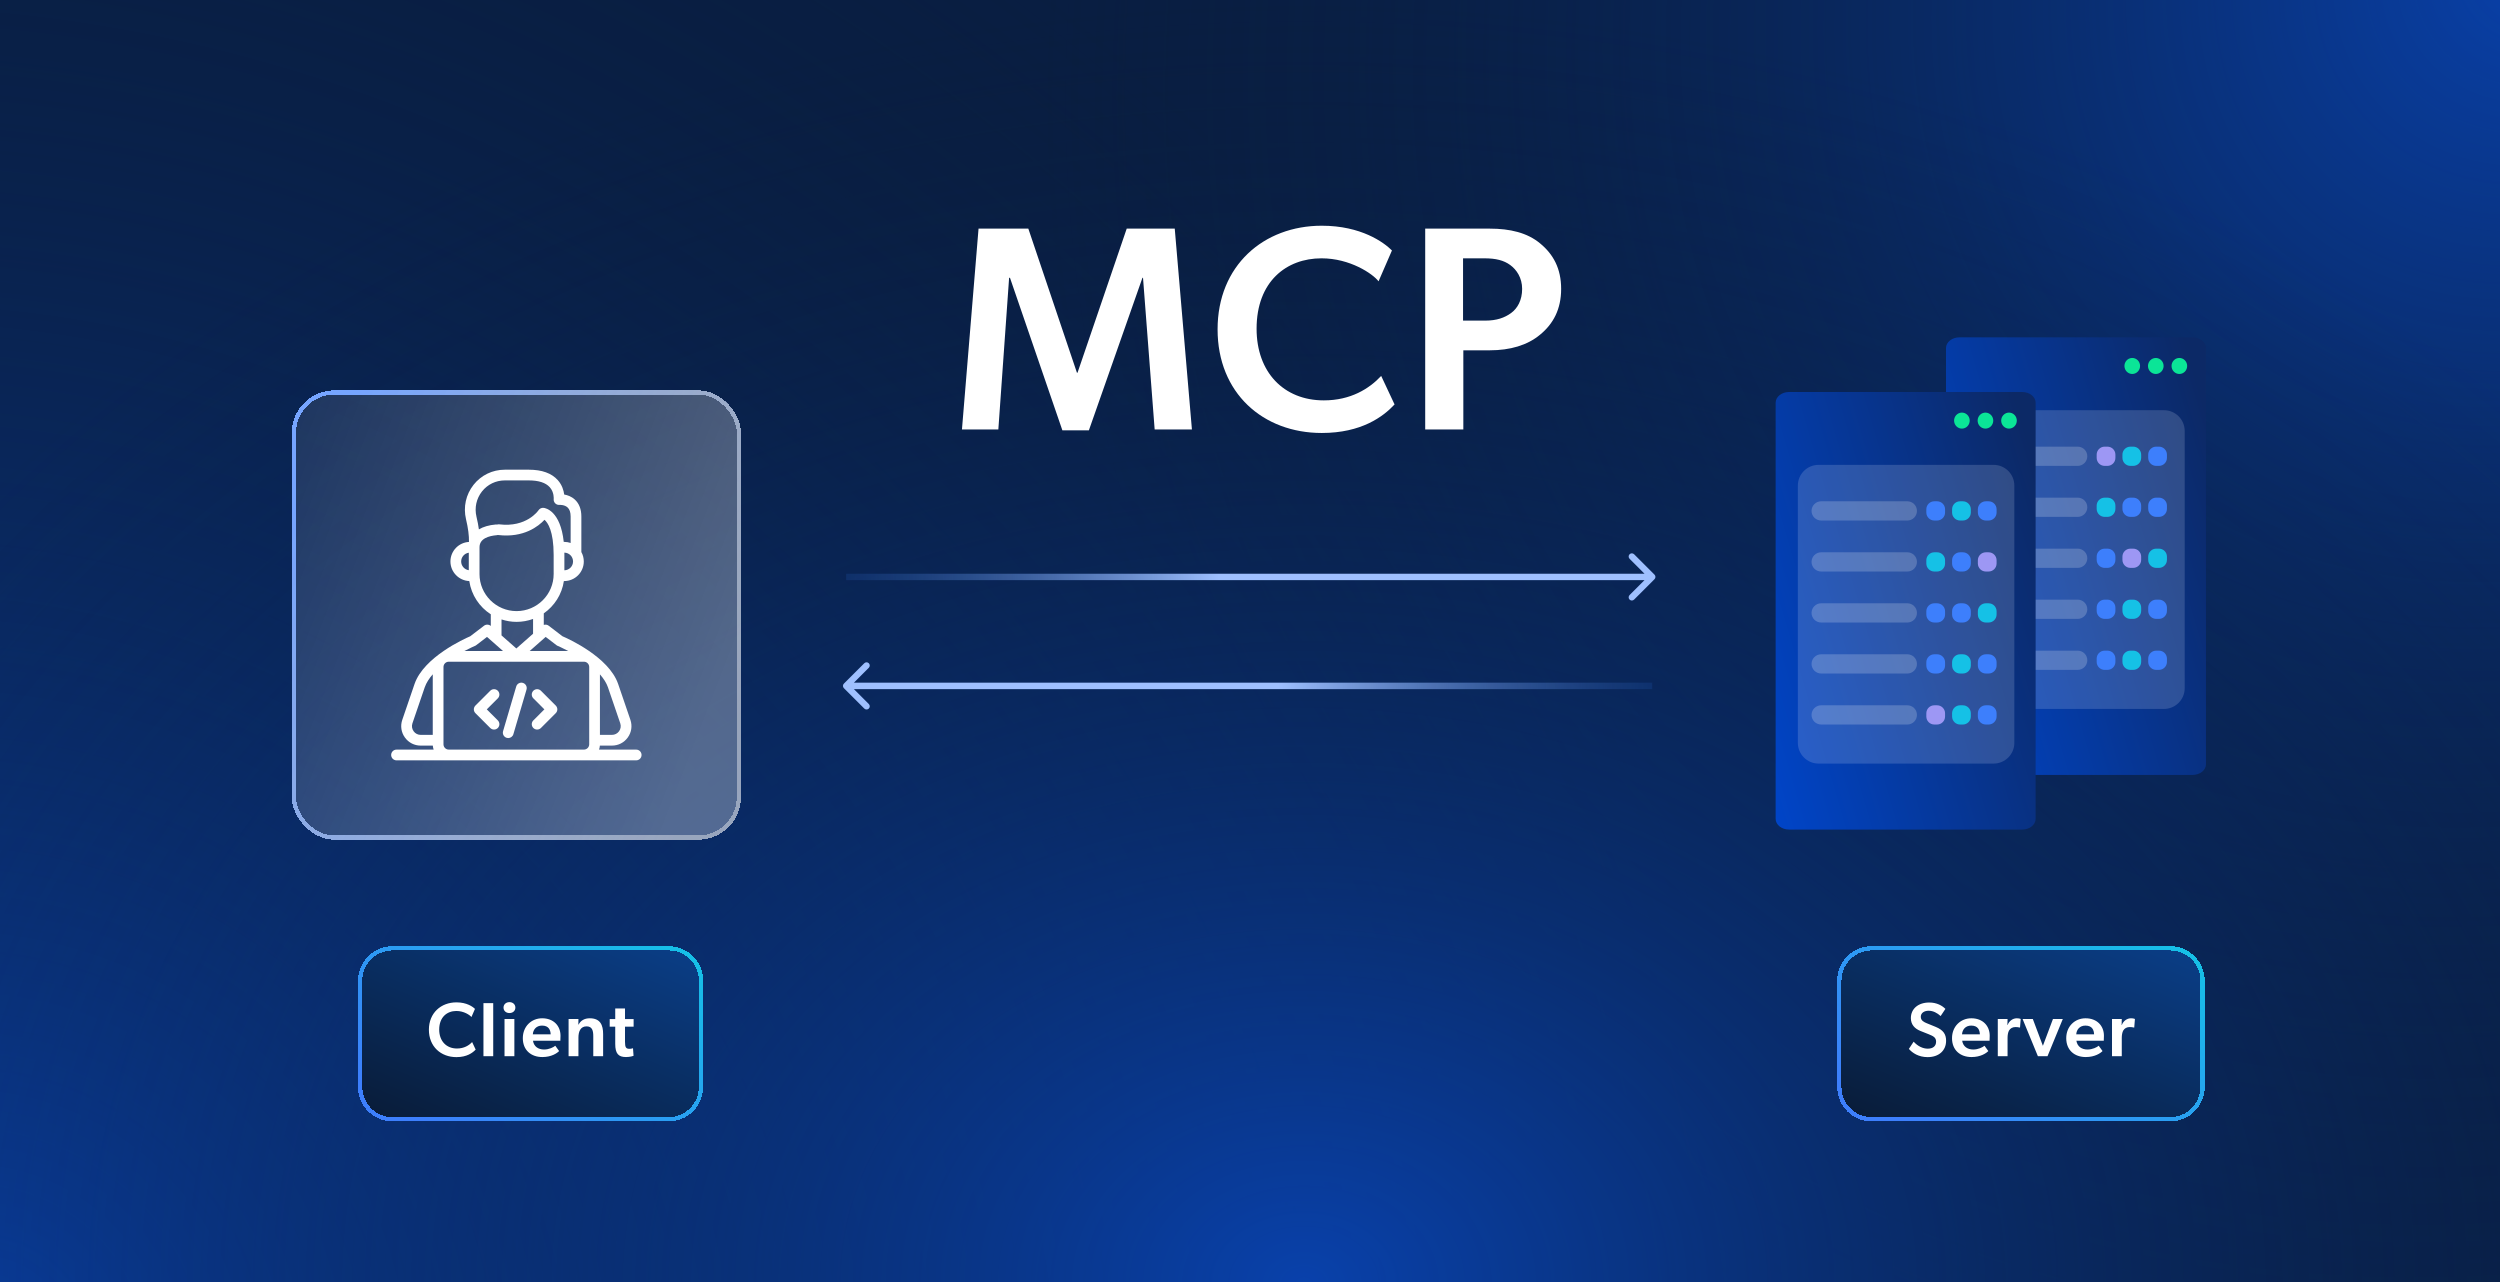 <svg width="780" height="400" viewBox="0 0 780 400" fill="none" xmlns="http://www.w3.org/2000/svg">
<rect width="780" height="400" fill="#091E42"/>
<rect width="780" height="400" fill="url(#paint0_radial_4322_8747)"/>
<rect width="780" height="400" fill="url(#paint1_radial_4322_8747)"/>
<rect width="780" height="400" fill="url(#paint2_radial_4322_8747)"/>
<g filter="url(#filter0_d_4322_8747)">
<path d="M611.343 102H684.075C686.391 102 688.268 103.497 688.268 105.343V235.182C688.268 237.028 686.391 238.525 684.075 238.525H611.343C609.028 238.525 607.15 237.028 607.15 235.182V105.343C607.15 103.497 609.028 102 611.343 102Z" fill="url(#paint3_linear_4322_8747)"/>
<path d="M620.548 124.733H675.159C678.73 124.733 681.625 127.628 681.625 131.199V211.467C681.625 215.038 678.73 217.933 675.159 217.933H620.548C616.976 217.933 614.081 215.038 614.081 211.467V131.199C614.081 127.628 616.976 124.733 620.548 124.733Z" fill="#E7EEFF" fill-opacity="0.17"/>
<path d="M621.353 136.099H648.237C649.894 136.099 651.238 137.442 651.238 139.099C651.238 140.757 649.894 142.1 648.237 142.1H621.353C619.696 142.1 618.352 140.757 618.352 139.099C618.352 137.442 619.696 136.099 621.353 136.099Z" fill="white" fill-opacity="0.2"/>
<path d="M672.733 136.099H673.59C674.968 136.099 676.085 137.216 676.085 138.593V139.605C676.085 140.983 674.968 142.1 673.59 142.1H672.733C671.355 142.1 670.239 140.983 670.239 139.605V138.593C670.239 137.216 671.355 136.099 672.733 136.099Z" fill="#3D7FFC"/>
<path d="M664.694 136.099H665.551C666.929 136.099 668.045 137.216 668.045 138.593V139.605C668.045 140.983 666.929 142.1 665.551 142.1H664.694C663.316 142.1 662.199 140.983 662.199 139.605V138.593C662.199 137.216 663.316 136.099 664.694 136.099Z" fill="#15C1E6"/>
<path d="M656.655 136.099H657.513C658.891 136.099 660.007 137.216 660.007 138.593V139.605C660.007 140.983 658.891 142.1 657.513 142.1H656.655C655.278 142.1 654.161 140.983 654.161 139.605V138.593C654.161 137.216 655.278 136.099 656.655 136.099Z" fill="#9D97F4"/>
<path d="M621.353 152.011H648.237C649.894 152.011 651.238 153.354 651.238 155.011C651.238 156.669 649.894 158.012 648.237 158.012H621.353C619.696 158.012 618.352 156.669 618.352 155.011C618.352 153.354 619.696 152.011 621.353 152.011Z" fill="white" fill-opacity="0.2"/>
<path d="M672.733 152.011H673.59C674.968 152.011 676.085 153.128 676.085 154.505V155.517C676.085 156.895 674.968 158.012 673.59 158.012H672.733C671.355 158.012 670.239 156.895 670.239 155.517V154.505C670.239 153.128 671.355 152.011 672.733 152.011Z" fill="#3D7FFC"/>
<path d="M664.694 152.011H665.551C666.929 152.011 668.045 153.128 668.045 154.505V155.517C668.045 156.895 666.929 158.012 665.551 158.012H664.694C663.316 158.012 662.199 156.895 662.199 155.517V154.505C662.199 153.128 663.316 152.011 664.694 152.011Z" fill="#3D7FFC"/>
<path d="M656.655 152.011H657.513C658.891 152.011 660.007 153.128 660.007 154.505V155.517C660.007 156.895 658.891 158.012 657.513 158.012H656.655C655.278 158.012 654.161 156.895 654.161 155.517V154.505C654.161 153.128 655.278 152.011 656.655 152.011Z" fill="#15C1E6"/>
<path d="M621.353 167.923H648.237C649.894 167.923 651.238 169.266 651.238 170.924C651.238 172.581 649.894 173.924 648.237 173.924H621.353C619.696 173.924 618.352 172.581 618.352 170.924C618.352 169.266 619.696 167.923 621.353 167.923Z" fill="white" fill-opacity="0.2"/>
<path d="M672.733 167.923H673.59C674.968 167.923 676.085 169.04 676.085 170.417V171.43C676.085 172.807 674.968 173.924 673.59 173.924H672.733C671.355 173.924 670.239 172.807 670.239 171.43V170.417C670.239 169.04 671.355 167.923 672.733 167.923Z" fill="#15C1E6"/>
<path d="M664.694 167.923H665.551C666.929 167.923 668.045 169.04 668.045 170.417V171.43C668.045 172.807 666.929 173.924 665.551 173.924H664.694C663.316 173.924 662.199 172.807 662.199 171.43V170.417C662.199 169.04 663.316 167.923 664.694 167.923Z" fill="#9D97F4"/>
<path d="M656.655 167.923H657.513C658.891 167.923 660.007 169.04 660.007 170.417V171.43C660.007 172.807 658.891 173.924 657.513 173.924H656.655C655.278 173.924 654.161 172.807 654.161 171.43V170.417C654.161 169.04 655.278 167.923 656.655 167.923Z" fill="#3D7FFC"/>
<path d="M621.353 183.835H648.237C649.894 183.835 651.238 185.179 651.238 186.836C651.238 188.493 649.894 189.836 648.237 189.836H621.353C619.696 189.836 618.352 188.493 618.352 186.836C618.352 185.179 619.696 183.835 621.353 183.835Z" fill="white" fill-opacity="0.2"/>
<path d="M672.733 183.835H673.59C674.968 183.835 676.085 184.952 676.085 186.33V187.342C676.085 188.719 674.968 189.836 673.59 189.836H672.733C671.355 189.836 670.239 188.719 670.239 187.342V186.33C670.239 184.952 671.355 183.835 672.733 183.835Z" fill="#3D7FFC"/>
<path d="M664.694 183.835H665.551C666.929 183.835 668.045 184.952 668.045 186.33V187.342C668.045 188.719 666.929 189.836 665.551 189.836H664.694C663.316 189.836 662.199 188.719 662.199 187.342V186.33C662.199 184.952 663.316 183.835 664.694 183.835Z" fill="#15C1E6"/>
<path d="M656.655 183.835H657.513C658.891 183.835 660.007 184.952 660.007 186.33V187.342C660.007 188.719 658.891 189.836 657.513 189.836H656.655C655.278 189.836 654.161 188.719 654.161 187.342V186.33C654.161 184.952 655.278 183.835 656.655 183.835Z" fill="#3D7FFC"/>
<path d="M621.353 199.746H648.237C649.894 199.746 651.238 201.089 651.238 202.746C651.238 204.404 649.894 205.747 648.237 205.747H621.353C619.696 205.747 618.352 204.404 618.352 202.746C618.352 201.089 619.696 199.746 621.353 199.746Z" fill="white" fill-opacity="0.2"/>
<path d="M672.733 199.746H673.59C674.968 199.746 676.085 200.863 676.085 202.24V203.252C676.085 204.63 674.968 205.747 673.59 205.747H672.733C671.355 205.747 670.239 204.63 670.239 203.252V202.24C670.239 200.863 671.355 199.746 672.733 199.746Z" fill="#3D7FFC"/>
<path d="M664.694 199.746H665.551C666.929 199.746 668.045 200.863 668.045 202.24V203.252C668.045 204.63 666.929 205.747 665.551 205.747H664.694C663.316 205.747 662.199 204.63 662.199 203.252V202.24C662.199 200.863 663.316 199.746 664.694 199.746Z" fill="#15C1E6"/>
<path d="M656.655 199.746H657.513C658.891 199.746 660.007 200.863 660.007 202.24V203.252C660.007 204.63 658.891 205.747 657.513 205.747H656.655C655.278 205.747 654.161 204.63 654.161 203.252V202.24C654.161 200.863 655.278 199.746 656.655 199.746Z" fill="#3D7FFC"/>
<path d="M662.891 111.499C662.582 110.156 663.393 108.811 664.703 108.494C666.014 108.177 667.327 109.008 667.636 110.351C667.945 111.694 667.134 113.04 665.823 113.357C664.513 113.674 663.2 112.842 662.891 111.499Z" fill="#0BE597"/>
<path d="M670.201 111.329C669.985 109.967 670.888 108.684 672.217 108.463C673.545 108.242 674.798 109.167 675.013 110.529C675.229 111.891 674.327 113.174 672.998 113.395C671.669 113.616 670.417 112.691 670.201 111.329Z" fill="#0BE597"/>
<path d="M678.234 112.693C677.282 111.717 677.282 110.135 678.234 109.16C679.186 108.184 680.73 108.184 681.682 109.16C682.634 110.135 682.634 111.717 681.682 112.693C680.73 113.669 679.186 113.669 678.234 112.693Z" fill="#0BE597"/>
<path d="M558.193 119.049H630.925C633.241 119.049 635.118 120.546 635.118 122.392V252.231C635.118 254.077 633.241 255.574 630.925 255.574H558.193C555.877 255.574 554 254.077 554 252.231V122.392C554 120.546 555.877 119.049 558.193 119.049Z" fill="url(#paint4_linear_4322_8747)"/>
<path d="M567.397 141.781H622.009C625.58 141.781 628.475 144.676 628.475 148.247V228.515C628.475 232.086 625.58 234.982 622.009 234.982H567.397C563.826 234.982 560.931 232.086 560.931 228.515V148.247C560.931 144.676 563.826 141.781 567.397 141.781Z" fill="#E7EEFF" fill-opacity="0.17"/>
<path d="M568.204 153.147H595.088C596.745 153.147 598.089 154.49 598.089 156.148C598.089 157.805 596.745 159.148 595.088 159.148H568.204C566.547 159.148 565.203 157.805 565.203 156.148C565.203 154.49 566.547 153.147 568.204 153.147Z" fill="white" fill-opacity="0.2"/>
<path d="M619.584 153.147H620.442C621.819 153.147 622.936 154.264 622.936 155.642V156.654C622.936 158.031 621.819 159.148 620.442 159.148H619.584C618.207 159.148 617.09 158.031 617.09 156.654V155.642C617.09 154.264 618.207 153.147 619.584 153.147Z" fill="#3D7FFC"/>
<path d="M611.545 153.147H612.402C613.78 153.147 614.897 154.264 614.897 155.642V156.654C614.897 158.031 613.78 159.148 612.402 159.148H611.545C610.167 159.148 609.051 158.031 609.051 156.654V155.642C609.051 154.264 610.167 153.147 611.545 153.147Z" fill="#15C1E6"/>
<path d="M603.507 153.147H604.364C605.742 153.147 606.859 154.264 606.859 155.642V156.654C606.859 158.031 605.742 159.148 604.364 159.148H603.507C602.129 159.148 601.013 158.031 601.013 156.654V155.642C601.013 154.264 602.129 153.147 603.507 153.147Z" fill="#3D7FFC"/>
<path d="M568.204 169.06H595.088C596.745 169.06 598.089 170.403 598.089 172.06C598.089 173.718 596.745 175.061 595.088 175.061H568.204C566.547 175.061 565.203 173.718 565.203 172.06C565.203 170.403 566.547 169.06 568.204 169.06Z" fill="white" fill-opacity="0.2"/>
<path d="M619.584 169.06H620.442C621.819 169.06 622.936 170.177 622.936 171.554V172.566C622.936 173.944 621.819 175.061 620.442 175.061H619.584C618.207 175.061 617.09 173.944 617.09 172.566V171.554C617.09 170.177 618.207 169.06 619.584 169.06Z" fill="#9D97F4"/>
<path d="M611.545 169.06H612.402C613.78 169.06 614.897 170.177 614.897 171.554V172.566C614.897 173.944 613.78 175.061 612.402 175.061H611.545C610.167 175.061 609.051 173.944 609.051 172.566V171.554C609.051 170.177 610.167 169.06 611.545 169.06Z" fill="#3D7FFC"/>
<path d="M603.507 169.06H604.364C605.742 169.06 606.859 170.177 606.859 171.554V172.566C606.859 173.944 605.742 175.061 604.364 175.061H603.507C602.129 175.061 601.013 173.944 601.013 172.566V171.554C601.013 170.177 602.129 169.06 603.507 169.06Z" fill="#15C1E6"/>
<path d="M568.204 184.971H595.088C596.745 184.971 598.089 186.314 598.089 187.971C598.089 189.628 596.745 190.972 595.088 190.972H568.204C566.547 190.972 565.203 189.628 565.203 187.971C565.203 186.314 566.547 184.971 568.204 184.971Z" fill="white" fill-opacity="0.2"/>
<path d="M619.584 184.971H620.442C621.819 184.971 622.936 186.088 622.936 187.465V188.477C622.936 189.855 621.819 190.972 620.442 190.972H619.584C618.207 190.972 617.09 189.855 617.09 188.477V187.465C617.09 186.088 618.207 184.971 619.584 184.971Z" fill="#15C1E6"/>
<path d="M611.545 184.971H612.402C613.78 184.971 614.897 186.088 614.897 187.465V188.477C614.897 189.855 613.78 190.972 612.402 190.972H611.545C610.167 190.972 609.051 189.855 609.051 188.477V187.465C609.051 186.088 610.167 184.971 611.545 184.971Z" fill="#3D7FFC"/>
<path d="M603.507 184.971H604.364C605.742 184.971 606.859 186.088 606.859 187.465V188.477C606.859 189.855 605.742 190.972 604.364 190.972H603.507C602.129 190.972 601.013 189.855 601.013 188.477V187.465C601.013 186.088 602.129 184.971 603.507 184.971Z" fill="#3D7FFC"/>
<path d="M568.204 200.882H595.088C596.745 200.882 598.089 202.226 598.089 203.883C598.089 205.54 596.745 206.884 595.088 206.884H568.204C566.547 206.884 565.203 205.54 565.203 203.883C565.203 202.226 566.547 200.882 568.204 200.882Z" fill="white" fill-opacity="0.2"/>
<path d="M619.584 200.883H620.442C621.819 200.883 622.936 201.999 622.936 203.377V204.389C622.936 205.767 621.819 206.884 620.442 206.884H619.584C618.207 206.884 617.09 205.767 617.09 204.389V203.377C617.09 201.999 618.207 200.883 619.584 200.883Z" fill="#3D7FFC"/>
<path d="M611.545 200.882H612.402C613.78 200.882 614.897 201.999 614.897 203.377V204.389C614.897 205.767 613.78 206.884 612.402 206.884H611.545C610.167 206.884 609.051 205.767 609.051 204.389V203.377C609.051 201.999 610.167 200.882 611.545 200.882Z" fill="#15C1E6"/>
<path d="M603.507 200.882H604.364C605.742 200.882 606.859 201.999 606.859 203.377V204.389C606.859 205.767 605.742 206.884 604.364 206.884H603.507C602.129 206.884 601.013 205.767 601.013 204.389V203.377C601.013 201.999 602.129 200.882 603.507 200.882Z" fill="#3D7FFC"/>
<path d="M568.204 216.796H595.088C596.745 216.796 598.089 218.139 598.089 219.796C598.089 221.454 596.745 222.797 595.088 222.797H568.204C566.547 222.797 565.203 221.454 565.203 219.796C565.203 218.139 566.547 216.796 568.204 216.796Z" fill="white" fill-opacity="0.2"/>
<path d="M619.584 216.796H620.442C621.819 216.796 622.936 217.913 622.936 219.29V220.303C622.936 221.68 621.819 222.797 620.442 222.797H619.584C618.207 222.797 617.09 221.68 617.09 220.303V219.29C617.09 217.913 618.207 216.796 619.584 216.796Z" fill="#3D7FFC"/>
<path d="M611.545 216.796H612.402C613.78 216.796 614.897 217.913 614.897 219.29V220.303C614.897 221.68 613.78 222.797 612.402 222.797H611.545C610.167 222.797 609.051 221.68 609.051 220.303V219.29C609.051 217.913 610.167 216.796 611.545 216.796Z" fill="#15C1E6"/>
<path d="M603.507 216.796H604.364C605.742 216.796 606.859 217.913 606.859 219.29V220.303C606.859 221.68 605.742 222.797 604.364 222.797H603.507C602.129 222.797 601.013 221.68 601.013 220.303V219.29C601.013 217.913 602.129 216.796 603.507 216.796Z" fill="#9D97F4"/>
<path d="M609.741 128.548C609.432 127.205 610.243 125.86 611.554 125.543C612.864 125.226 614.177 126.058 614.486 127.401C614.795 128.743 613.984 130.089 612.673 130.406C611.363 130.723 610.05 129.891 609.741 128.548Z" fill="#0BE597"/>
<path d="M617.051 128.375C616.835 127.013 617.737 125.73 619.066 125.509C620.395 125.288 621.647 126.212 621.863 127.574C622.079 128.937 621.176 130.22 619.847 130.441C618.518 130.662 617.266 129.737 617.051 128.375Z" fill="#0BE597"/>
<path d="M625.084 129.741C624.132 128.766 624.132 127.184 625.084 126.208C626.036 125.232 627.579 125.232 628.531 126.208C629.483 127.184 629.483 128.766 628.531 129.741C627.579 130.717 626.036 130.717 625.084 129.741Z" fill="#0BE597"/>
</g>
<g filter="url(#filter1_dd_4322_8747)">
<path d="M570 301.408C570 296.212 574.212 292 579.408 292H672.592C677.788 292 682 296.212 682 301.408V334.592C682 339.788 677.788 344 672.592 344H579.408C574.212 344 570 339.788 570 334.592V301.408Z" fill="url(#paint5_linear_4322_8747)" shape-rendering="crispEdges"/>
<path d="M672.593 291.332C678.157 291.332 682.668 295.843 682.668 301.407V334.593C682.668 340.157 678.157 344.668 672.593 344.668H579.407C573.843 344.668 569.332 340.157 569.332 334.593V301.407C569.332 295.843 573.843 291.332 579.407 291.332H672.593Z" stroke="url(#paint6_linear_4322_8747)" stroke-width="1.337" shape-rendering="crispEdges"/>
<path d="M599.407 315.856C601.735 316.816 602.647 318.112 602.647 320.176C602.647 323.248 600.391 325.288 596.887 325.288C594.055 325.288 592.111 323.968 591.031 322.72L592.519 320.464C593.815 321.88 595.375 322.648 596.935 322.648C598.471 322.648 599.527 321.904 599.527 320.464C599.527 319.168 598.663 318.736 597.247 318.16L594.655 317.128C592.855 316.408 591.655 315.136 591.655 313.12C591.655 310.24 593.911 308.248 597.391 308.248C599.743 308.248 601.447 309.232 602.431 310.24L600.943 312.472C599.887 311.512 598.615 310.816 597.199 310.816C595.831 310.816 594.751 311.488 594.751 312.712C594.751 313.912 595.783 314.368 596.647 314.728L599.407 315.856ZM607.662 320.176C607.95 322.024 609.366 322.912 611.118 322.912C612.678 322.912 614.07 322.216 614.622 321.736L615.822 323.392C615.174 324.064 613.422 325.264 610.59 325.264C607.086 325.264 604.494 323.128 604.494 319.384C604.494 315.664 607.206 313.168 610.518 313.168C614.094 313.168 616.254 315.52 616.254 318.616C616.254 319.216 616.206 320.176 616.206 320.176H607.662ZM610.494 315.448C608.67 315.448 607.71 316.72 607.614 318.184H613.182C613.134 316.912 612.654 315.448 610.494 315.448ZM618.774 313.384H621.822L621.774 315.256H621.846C622.302 314.008 623.454 313.168 624.702 313.168C625.494 313.168 625.926 313.384 625.926 313.384L625.71 316.048H625.566C625.23 315.952 624.702 315.904 624.294 315.904C623.382 315.904 622.686 316.288 622.254 317.032C621.966 317.608 621.822 318.4 621.822 319.288V325H618.774V313.384ZM626.51 313.384H629.702L632.846 321.76L635.99 313.384H639.062L634.286 325H631.286L626.51 313.384ZM643.298 320.176C643.586 322.024 645.002 322.912 646.754 322.912C648.314 322.912 649.706 322.216 650.258 321.736L651.458 323.392C650.81 324.064 649.058 325.264 646.226 325.264C642.722 325.264 640.13 323.128 640.13 319.384C640.13 315.664 642.842 313.168 646.154 313.168C649.73 313.168 651.89 315.52 651.89 318.616C651.89 319.216 651.842 320.176 651.842 320.176H643.298ZM646.13 315.448C644.306 315.448 643.346 316.72 643.25 318.184H648.818C648.77 316.912 648.29 315.448 646.13 315.448ZM654.409 313.384H657.457L657.409 315.256H657.481C657.937 314.008 659.089 313.168 660.337 313.168C661.129 313.168 661.561 313.384 661.561 313.384L661.345 316.048H661.201C660.865 315.952 660.337 315.904 659.929 315.904C659.017 315.904 658.321 316.288 657.889 317.032C657.601 317.608 657.457 318.4 657.457 319.288V325H654.409V313.384Z" fill="white"/>
</g>
<path d="M356.621 86.681H356.44L339.728 134.272H331.463L315.115 86.681H314.842L311.482 134H300.129L305.306 71.332H320.837L336.004 116.289H336.186L351.535 71.332H366.521L371.88 134H360.254L356.621 86.681ZM435.105 126.189C431.563 130.004 424.752 135.09 412.4 135.09C394.053 135.09 379.885 122.647 379.885 102.757C379.885 82.866 394.235 70.424 412.4 70.424C424.661 70.424 431.745 75.6 434.288 78.144L430.11 87.771C428.294 85.409 421.209 80.596 412.309 80.596C401.41 80.596 392.055 87.771 392.055 102.575C392.055 116.108 400.502 124.918 413.035 124.918C421.391 124.918 427.204 121.285 430.928 117.288L435.105 126.189ZM444.663 71.332H464.825C471.092 71.332 476.542 72.603 480.538 75.964C484.625 79.324 487.077 83.775 487.077 90.132C487.077 96.49 484.625 101.031 480.538 104.392C476.542 107.752 471.092 109.296 464.825 109.296H456.56V134H444.663V71.332ZM463.372 100.032C467.005 100.032 469.457 99.124 471.455 97.671C473.454 96.217 474.907 93.674 474.907 90.132C474.907 86.681 473.181 84.138 471.183 82.685C469.185 81.231 466.733 80.596 463.1 80.596H456.47V100.032H463.372Z" fill="white"/>
<g filter="url(#filter2_dd_4322_8747)">
<path d="M108.5 301.408C108.5 296.212 112.712 292 117.908 292H204.092C209.288 292 213.5 296.212 213.5 301.408V334.592C213.5 339.788 209.288 344 204.092 344H117.908C112.712 344 108.5 339.788 108.5 334.592V301.408Z" fill="url(#paint7_linear_4322_8747)" shape-rendering="crispEdges"/>
<path d="M204.093 291.332C209.657 291.332 214.168 295.843 214.168 301.407V334.593C214.168 340.157 209.657 344.668 204.093 344.668H117.907C112.343 344.668 107.832 340.157 107.832 334.593V301.407C107.832 295.843 112.343 291.332 117.907 291.332H204.093Z" stroke="url(#paint8_linear_4322_8747)" stroke-width="1.337" shape-rendering="crispEdges"/>
<path d="M143.871 322.936C142.935 323.944 141.135 325.288 137.871 325.288C133.023 325.288 129.279 322 129.279 316.744C129.279 311.488 133.071 308.2 137.871 308.2C141.111 308.2 142.983 309.568 143.655 310.24L142.551 312.784C142.071 312.16 140.199 310.888 137.847 310.888C134.967 310.888 132.495 312.784 132.495 316.696C132.495 320.272 134.727 322.6 138.039 322.6C140.247 322.6 141.783 321.64 142.767 320.584L143.871 322.936ZM146.3 308.44H149.348V325H146.3V308.44ZM154.41 311.536C153.33 311.536 152.562 310.84 152.562 309.832C152.562 308.848 153.33 308.128 154.41 308.128C155.49 308.128 156.258 308.848 156.258 309.832C156.258 310.84 155.49 311.536 154.41 311.536ZM152.874 313.384H155.946V325H152.874V313.384ZM161.751 320.176C162.039 322.024 163.455 322.912 165.207 322.912C166.767 322.912 168.159 322.216 168.711 321.736L169.911 323.392C169.263 324.064 167.511 325.264 164.679 325.264C161.175 325.264 158.583 323.128 158.583 319.384C158.583 315.664 161.295 313.168 164.607 313.168C168.183 313.168 170.343 315.52 170.343 318.616C170.343 319.216 170.295 320.176 170.295 320.176H161.751ZM164.583 315.448C162.759 315.448 161.799 316.72 161.703 318.184H167.271C167.223 316.912 166.743 315.448 164.583 315.448ZM180.567 318.784C180.567 317.056 180.255 315.688 178.479 315.688C176.583 315.688 175.935 317.272 175.935 319.216V325H172.863V313.384H175.935L175.911 315.136H175.983C176.607 313.912 177.783 313.168 179.463 313.168C182.799 313.168 183.639 315.328 183.639 318.112V325H180.567V318.784ZM190.465 320.488C190.465 322.264 190.777 322.696 191.857 322.696C192.481 322.696 192.961 322.504 192.961 322.504L193.129 324.88C192.985 324.928 192.073 325.264 190.777 325.264C188.401 325.264 187.417 324.184 187.417 321.16V315.784H185.689V313.408H187.417V310.096H190.465V313.408H193.153V315.784H190.465V320.488Z" fill="white"/>
</g>
<path d="M516.206 179.293C516.596 179.683 516.596 180.317 516.206 180.707L509.842 187.071C509.451 187.462 508.818 187.462 508.427 187.071C508.037 186.681 508.037 186.047 508.427 185.657L514.084 180L508.427 174.343C508.037 173.953 508.037 173.32 508.427 172.929C508.818 172.538 509.451 172.538 509.842 172.929L516.206 179.293ZM515.499 181L264 181L264 179L515.499 179L515.499 181Z" fill="url(#paint9_linear_4322_8747)"/>
<path d="M263.293 214.707C262.902 214.317 262.902 213.683 263.293 213.293L269.657 206.929C270.047 206.538 270.681 206.538 271.071 206.929C271.462 207.319 271.462 207.953 271.071 208.343L265.414 214L271.071 219.657C271.462 220.047 271.462 220.681 271.071 221.071C270.681 221.462 270.047 221.462 269.657 221.071L263.293 214.707ZM264 213L515.499 213L515.499 215L264 215L264 213Z" fill="url(#paint10_linear_4322_8747)"/>
<g filter="url(#filter3_d_4322_8747)">
<rect x="91" y="116" width="140.203" height="140.203" rx="13.327" fill="url(#paint11_linear_4322_8747)" shape-rendering="crispEdges"/>
<rect x="91.666" y="116.666" width="138.87" height="138.87" rx="12.661" stroke="url(#paint12_linear_4322_8747)" stroke-width="1.333" shape-rendering="crispEdges"/>
<g clip-path="url(#clip0_4322_8747)">
<path d="M155.322 209.734C154.669 209.081 153.608 209.081 152.955 209.734L148.33 214.359C148.017 214.672 147.838 215.1 147.838 215.543C147.838 215.985 148.014 216.414 148.33 216.726L152.955 221.352C153.282 221.678 153.71 221.843 154.139 221.843C154.567 221.843 154.996 221.678 155.322 221.352C155.975 220.698 155.975 219.638 155.322 218.985L151.881 215.543L155.322 212.101C155.975 211.448 155.975 210.387 155.322 209.734Z" fill="white"/>
<path d="M168.77 209.734C168.116 209.081 167.056 209.081 166.403 209.734C165.749 210.387 165.749 211.448 166.403 212.101L169.844 215.543L166.403 218.985C165.749 219.638 165.749 220.698 166.403 221.352C166.729 221.678 167.158 221.843 167.586 221.843C168.014 221.843 168.443 221.678 168.77 221.352L173.395 216.726C173.707 216.414 173.886 215.985 173.886 215.543C173.886 215.1 173.711 214.672 173.395 214.359L168.77 209.734Z" fill="white"/>
<path d="M163.139 207.279C162.251 207.019 161.32 207.525 161.06 208.414L156.958 222.349C156.698 223.234 157.204 224.164 158.093 224.428C158.251 224.473 158.409 224.498 158.567 224.498C159.29 224.498 159.957 224.024 160.172 223.297L164.274 209.362C164.533 208.477 164.028 207.546 163.139 207.283V207.279Z" fill="white"/>
<path d="M176.018 228.095H140.014C139.105 228.095 138.367 227.357 138.367 226.448V202.321C138.367 201.411 139.105 200.674 140.014 200.674H182.185C183.094 200.674 183.832 201.411 183.832 202.321V226.448C183.832 227.354 183.094 228.095 182.185 228.095H176.014H176.018ZM129.047 222.363C128.527 221.643 128.393 220.748 128.674 219.908C130.069 215.743 131.361 211.958 132.52 208.656C133.022 207.224 133.914 205.864 135.02 204.604V223.505H131.277C130.381 223.505 129.566 223.09 129.047 222.367V222.363ZM151.951 192.937L156.931 197.327H144.906C146.813 196.319 148.165 195.75 148.207 195.733C148.218 195.729 148.229 195.722 148.243 195.715C148.274 195.701 148.302 195.687 148.33 195.673C148.355 195.659 148.38 195.648 148.401 195.634C148.422 195.62 148.446 195.61 148.467 195.592C148.495 195.575 148.524 195.554 148.552 195.533C148.562 195.525 148.573 195.518 148.58 195.511L151.951 192.934V192.937ZM161.177 188.242C162.982 188.242 164.713 187.919 166.315 187.329V191.947L161.1 196.544L156.474 192.467V187.48C157.953 187.971 159.533 188.242 161.173 188.242H161.177ZM149.609 173.327V164.962C149.609 162.229 152.531 161.408 154.982 161.2C155.101 161.19 155.217 161.169 155.326 161.134C155.347 161.134 155.365 161.141 155.386 161.144C163.431 162.107 168.043 158.377 169.883 156.396C170.901 157.264 172.741 159.873 172.741 167.385V173.046C172.741 173.092 172.741 173.137 172.748 173.183C172.745 173.229 172.741 173.274 172.741 173.32C172.741 179.697 167.554 184.885 161.173 184.885C154.792 184.885 149.605 179.697 149.605 173.32L149.609 173.327ZM143.884 169.397C143.884 168.006 144.92 166.855 146.262 166.665V172.126C144.92 171.94 143.884 170.788 143.884 169.394V169.397ZM150.381 147.55C152.109 145.362 154.701 144.108 157.493 144.108H165.001C168.057 144.108 170.251 144.821 171.516 146.222C172.949 147.81 172.755 149.875 172.755 149.882C172.696 150.384 172.864 150.89 173.219 151.251C173.574 151.613 174.072 151.796 174.575 151.75C174.589 151.75 176.099 151.648 177.075 152.533C177.714 153.116 178.041 154.071 178.041 155.378V163.627C177.412 163.409 176.738 163.287 176.036 163.287C175.986 163.287 175.937 163.287 175.888 163.294C174.856 153.59 170.202 152.733 169.616 152.667C168.994 152.593 168.38 152.884 168.028 153.401C167.877 153.622 164.257 158.83 155.786 157.819C155.551 157.79 155.319 157.815 155.105 157.878C154.975 157.857 154.841 157.85 154.704 157.861C152.559 158.043 150.778 158.567 149.416 159.388C149.247 158.152 148.994 156.832 148.66 155.434C147.997 152.649 148.625 149.773 150.385 147.543L150.381 147.55ZM176.088 172.157V167.392C176.088 167.136 176.088 166.886 176.081 166.64C177.581 166.665 178.792 167.894 178.792 169.397C178.792 170.9 177.584 172.126 176.088 172.154V172.157ZM170.251 192.937L173.619 195.515C173.619 195.515 173.64 195.529 173.651 195.536C173.676 195.554 173.704 195.575 173.732 195.592C173.756 195.606 173.777 195.62 173.802 195.634C173.827 195.648 173.848 195.659 173.872 195.673C173.9 195.687 173.932 195.701 173.96 195.715C173.971 195.722 173.985 195.726 173.995 195.733C174.016 195.743 175.379 196.312 177.3 197.327H165.272L170.251 192.937ZM189.679 208.653C190.838 211.954 192.13 215.74 193.525 219.905C193.806 220.748 193.672 221.643 193.152 222.363C192.633 223.087 191.818 223.501 190.922 223.501H187.179V204.618C188.373 205.977 189.216 207.329 189.679 208.653ZM198.487 228.095H186.898C187.035 227.698 187.126 227.283 187.161 226.848H190.922C192.907 226.848 194.712 225.924 195.867 224.319C197.022 222.714 197.324 220.72 196.696 218.844C195.298 214.665 193.999 210.865 192.836 207.547C189.904 199.192 177.324 193.52 175.484 192.73L171.193 189.446C170.747 189.102 170.171 189.025 169.661 189.19V185.587C172.977 183.283 175.319 179.673 175.93 175.504C175.965 175.504 176 175.511 176.036 175.511C179.403 175.511 182.143 172.772 182.143 169.404C182.143 168.34 181.869 167.336 181.384 166.461V155.385C181.384 153.095 180.692 151.304 179.323 150.061C178.259 149.095 177.022 148.681 176.032 148.512C175.87 147.262 175.389 145.552 174.048 144.038C172.123 141.868 169.079 140.765 164.998 140.765H157.489C153.665 140.765 150.118 142.482 147.751 145.478C145.352 148.516 144.495 152.431 145.398 156.221C146.058 158.984 146.364 161.358 146.318 163.304C143.101 163.473 140.534 166.145 140.534 169.404C140.534 172.663 143.154 175.388 146.42 175.508C147.059 179.856 149.581 183.599 153.128 185.882V189.52C152.527 188.997 151.642 188.965 151.01 189.45L146.715 192.734C144.871 193.524 132.295 199.195 129.363 207.55C128.197 210.869 126.901 214.669 125.5 218.848C124.871 220.723 125.173 222.718 126.329 224.323C127.487 225.931 129.289 226.851 131.273 226.851H135.034C135.07 227.283 135.157 227.701 135.298 228.098H123.716C122.792 228.098 122.041 228.846 122.041 229.773C122.041 230.7 122.789 231.448 123.716 231.448H198.49C199.414 231.448 200.166 230.7 200.166 229.773C200.166 228.846 199.418 228.098 198.49 228.098L198.487 228.095Z" fill="white"/>
</g>
</g>
<defs>
<filter id="filter0_d_4322_8747" x="541.794" y="93.049" width="158.681" height="177.986" filterUnits="userSpaceOnUse" color-interpolation-filters="sRGB">
<feFlood flood-opacity="0" result="BackgroundImageFix"/>
<feColorMatrix in="SourceAlpha" type="matrix" values="0 0 0 0 0 0 0 0 0 0 0 0 0 0 0 0 0 0 127 0" result="hardAlpha"/>
<feOffset dy="3.255"/>
<feGaussianBlur stdDeviation="6.103"/>
<feComposite in2="hardAlpha" operator="out"/>
<feColorMatrix type="matrix" values="0 0 0 0 0 0 0 0 0 0 0 0 0 0 0 0 0 0 0.25 0"/>
<feBlend mode="normal" in2="BackgroundImageFix" result="effect1_dropShadow_4322_8747"/>
<feBlend mode="normal" in="SourceGraphic" in2="effect1_dropShadow_4322_8747" result="shape"/>
</filter>
<filter id="filter1_dd_4322_8747" x="562.314" y="284.314" width="134.629" height="74.63" filterUnits="userSpaceOnUse" color-interpolation-filters="sRGB">
<feFlood flood-opacity="0" result="BackgroundImageFix"/>
<feColorMatrix in="SourceAlpha" type="matrix" values="0 0 0 0 0 0 0 0 0 0 0 0 0 0 0 0 0 0 127 0" result="hardAlpha"/>
<feOffset dx="4.536" dy="4.536"/>
<feGaussianBlur stdDeviation="4.536"/>
<feColorMatrix type="matrix" values="0 0 0 0 0 0 0 0 0 0.297 0 0 0 0 0.859 0 0 0 0.08 0"/>
<feBlend mode="normal" in2="BackgroundImageFix" result="effect1_dropShadow_4322_8747"/>
<feColorMatrix in="SourceAlpha" type="matrix" values="0 0 0 0 0 0 0 0 0 0 0 0 0 0 0 0 0 0 127 0" result="hardAlpha"/>
<feOffset/>
<feGaussianBlur stdDeviation="3.175"/>
<feComposite in2="hardAlpha" operator="out"/>
<feColorMatrix type="matrix" values="0 0 0 0 0.035 0 0 0 0 0.105 0 0 0 0 0.212 0 0 0 0.07 0"/>
<feBlend mode="normal" in2="effect1_dropShadow_4322_8747" result="effect2_dropShadow_4322_8747"/>
<feBlend mode="normal" in="SourceGraphic" in2="effect2_dropShadow_4322_8747" result="shape"/>
</filter>
<filter id="filter2_dd_4322_8747" x="100.814" y="284.314" width="127.629" height="74.63" filterUnits="userSpaceOnUse" color-interpolation-filters="sRGB">
<feFlood flood-opacity="0" result="BackgroundImageFix"/>
<feColorMatrix in="SourceAlpha" type="matrix" values="0 0 0 0 0 0 0 0 0 0 0 0 0 0 0 0 0 0 127 0" result="hardAlpha"/>
<feOffset dx="4.536" dy="4.536"/>
<feGaussianBlur stdDeviation="4.536"/>
<feColorMatrix type="matrix" values="0 0 0 0 0 0 0 0 0 0.297 0 0 0 0 0.859 0 0 0 0.08 0"/>
<feBlend mode="normal" in2="BackgroundImageFix" result="effect1_dropShadow_4322_8747"/>
<feColorMatrix in="SourceAlpha" type="matrix" values="0 0 0 0 0 0 0 0 0 0 0 0 0 0 0 0 0 0 127 0" result="hardAlpha"/>
<feOffset/>
<feGaussianBlur stdDeviation="3.175"/>
<feComposite in2="hardAlpha" operator="out"/>
<feColorMatrix type="matrix" values="0 0 0 0 0.035 0 0 0 0 0.105 0 0 0 0 0.212 0 0 0 0.07 0"/>
<feBlend mode="normal" in2="effect1_dropShadow_4322_8747" result="effect2_dropShadow_4322_8747"/>
<feBlend mode="normal" in="SourceGraphic" in2="effect2_dropShadow_4322_8747" result="shape"/>
</filter>
<filter id="filter3_d_4322_8747" x="57.765" y="88.545" width="206.672" height="206.672" filterUnits="userSpaceOnUse" color-interpolation-filters="sRGB">
<feFlood flood-opacity="0" result="BackgroundImageFix"/>
<feColorMatrix in="SourceAlpha" type="matrix" values="0 0 0 0 0 0 0 0 0 0 0 0 0 0 0 0 0 0 127 0" result="hardAlpha"/>
<feMorphology radius="1.445" operator="erode" in="SourceAlpha" result="effect1_dropShadow_4322_8747"/>
<feOffset dy="5.78"/>
<feGaussianBlur stdDeviation="17.34"/>
<feComposite in2="hardAlpha" operator="out"/>
<feColorMatrix type="matrix" values="0 0 0 0 0 0 0 0 0 0 0 0 0 0 0 0 0 0 0.2 0"/>
<feBlend mode="normal" in2="BackgroundImageFix" result="effect1_dropShadow_4322_8747"/>
<feBlend mode="normal" in="SourceGraphic" in2="effect1_dropShadow_4322_8747" result="shape"/>
</filter>
<radialGradient id="paint0_radial_4322_8747" cx="0" cy="0" r="1" gradientUnits="userSpaceOnUse" gradientTransform="translate(1.41713e-05 418.687) rotate(-57.295) scale(531.782 588.419)">
<stop stop-color="#0941AB"/>
<stop offset="1" stop-color="#091B36" stop-opacity="0"/>
</radialGradient>
<radialGradient id="paint1_radial_4322_8747" cx="0" cy="0" r="1" gradientUnits="userSpaceOnUse" gradientTransform="translate(796.78 -9.722) rotate(139.994) scale(490.426 444.702)">
<stop stop-color="#0941AB"/>
<stop offset="1" stop-color="#091B36" stop-opacity="0"/>
</radialGradient>
<radialGradient id="paint2_radial_4322_8747" cx="0" cy="0" r="1" gradientUnits="userSpaceOnUse" gradientTransform="translate(407.481 400) rotate(-90.141) scale(400.001 528.853)">
<stop stop-color="#0941AB"/>
<stop offset="1" stop-color="#091B36" stop-opacity="0"/>
</radialGradient>
<linearGradient id="paint3_linear_4322_8747" x1="681.43" y1="102" x2="575.76" y2="132.968" gradientUnits="userSpaceOnUse">
<stop stop-color="#0C2966"/>
<stop offset="1" stop-color="#0045C9"/>
</linearGradient>
<linearGradient id="paint4_linear_4322_8747" x1="628.279" y1="119.049" x2="522.61" y2="150.018" gradientUnits="userSpaceOnUse">
<stop stop-color="#0C2966"/>
<stop offset="1" stop-color="#0045C9"/>
</linearGradient>
<linearGradient id="paint5_linear_4322_8747" x1="688.623" y1="269.937" x2="646.767" y2="376.064" gradientUnits="userSpaceOnUse">
<stop stop-color="#0A479C"/>
<stop offset="1" stop-color="#091B36"/>
</linearGradient>
<linearGradient id="paint6_linear_4322_8747" x1="582.505" y1="341.17" x2="631.818" y2="261.512" gradientUnits="userSpaceOnUse">
<stop stop-color="#3D7FFC"/>
<stop offset="1" stop-color="#15C1E6"/>
</linearGradient>
<linearGradient id="paint7_linear_4322_8747" x1="219.709" y1="269.937" x2="175.875" y2="374.131" gradientUnits="userSpaceOnUse">
<stop stop-color="#0A479C"/>
<stop offset="1" stop-color="#091B36"/>
</linearGradient>
<linearGradient id="paint8_linear_4322_8747" x1="120.224" y1="341.17" x2="170.889" y2="264.441" gradientUnits="userSpaceOnUse">
<stop stop-color="#3D7FFC"/>
<stop offset="1" stop-color="#15C1E6"/>
</linearGradient>
<linearGradient id="paint9_linear_4322_8747" x1="515.157" y1="179.677" x2="264" y2="175" gradientUnits="userSpaceOnUse">
<stop offset="0.535" stop-color="#9FC0FF"/>
<stop offset="1" stop-color="#1B4A99" stop-opacity="0.3"/>
</linearGradient>
<linearGradient id="paint10_linear_4322_8747" x1="264.341" y1="214.323" x2="515.499" y2="219" gradientUnits="userSpaceOnUse">
<stop offset="0.535" stop-color="#9FC0FF"/>
<stop offset="1" stop-color="#1B4A99" stop-opacity="0.3"/>
</linearGradient>
<linearGradient id="paint11_linear_4322_8747" x1="96.722" y1="116" x2="238.078" y2="170.951" gradientUnits="userSpaceOnUse">
<stop stop-color="white" stop-opacity="0.09"/>
<stop offset="1" stop-color="white" stop-opacity="0.3"/>
</linearGradient>
<linearGradient id="paint12_linear_4322_8747" x1="110.059" y1="118.804" x2="245.215" y2="191.104" gradientUnits="userSpaceOnUse">
<stop stop-color="#76A5FF"/>
<stop offset="1" stop-color="white" stop-opacity="0.4"/>
</linearGradient>
<clipPath id="clip0_4322_8747">
<rect width="78.121" height="90.68" fill="white" transform="translate(122.041 140.761)"/>
</clipPath>
</defs>
</svg>
